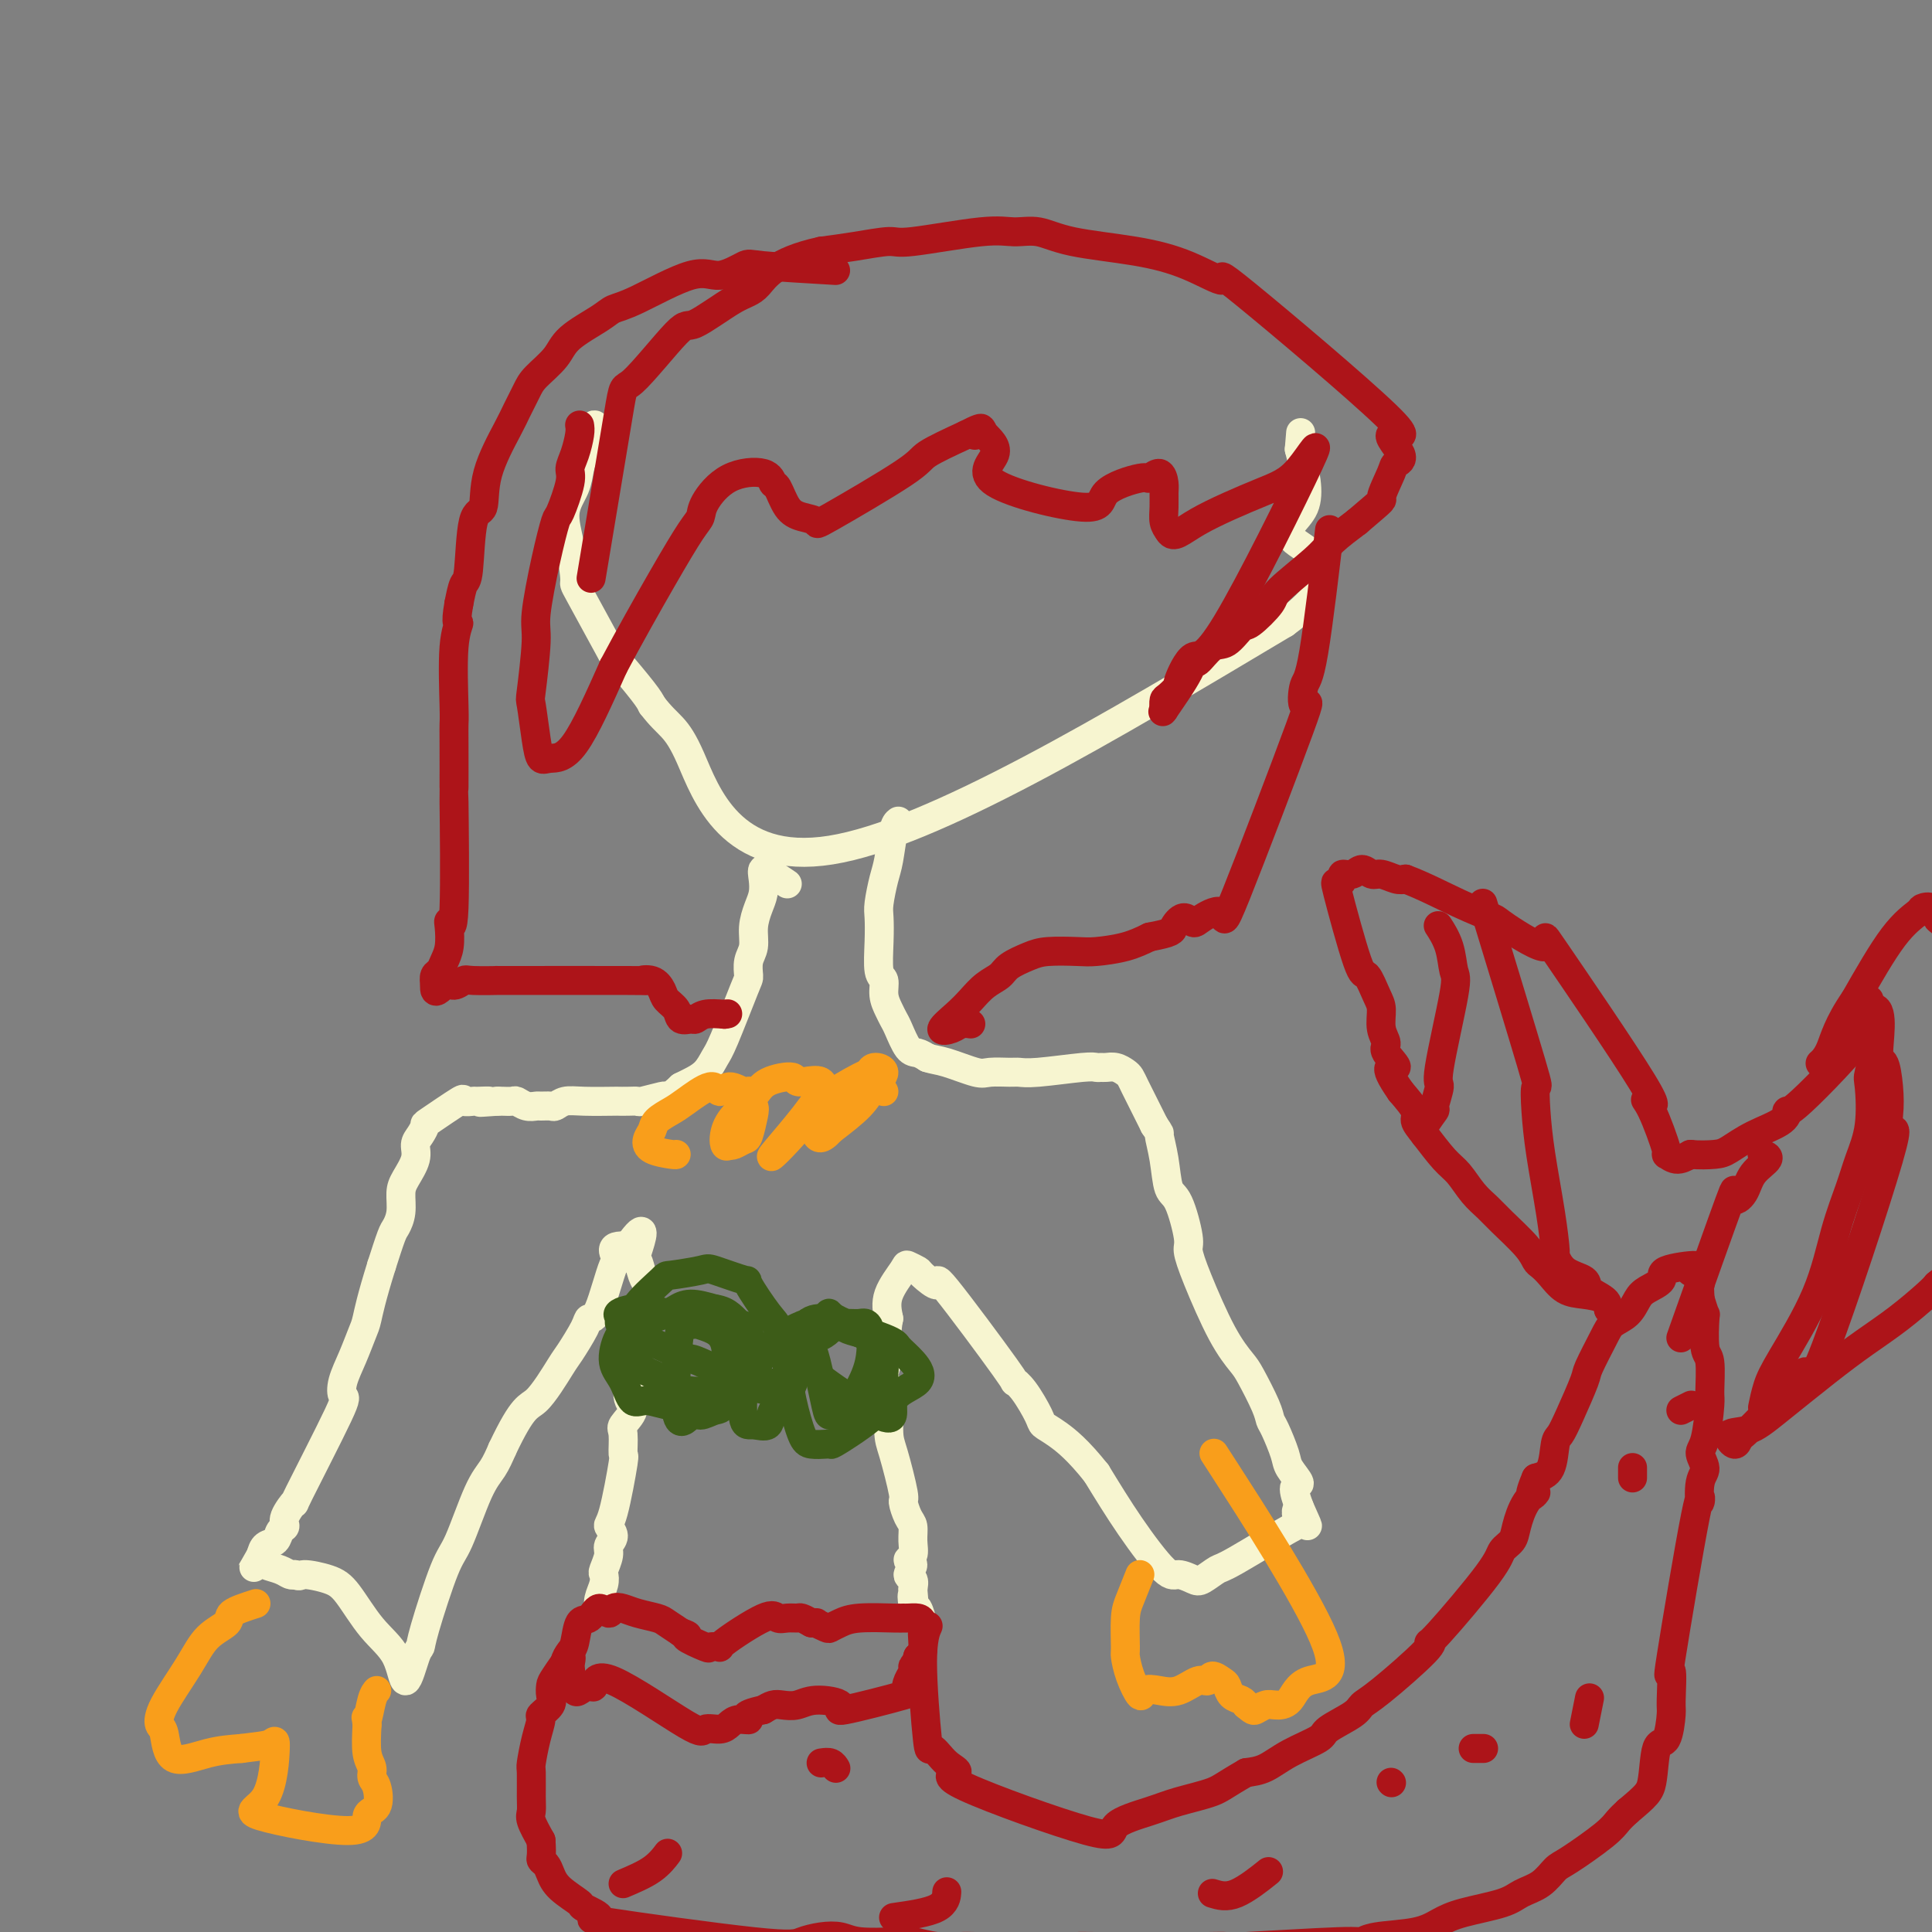 <svg viewBox='0 0 400 400' version='1.1' xmlns='http://www.w3.org/2000/svg' xmlns:xlink='http://www.w3.org/1999/xlink'><rect x="0" y="0" width="400" height="400" fill="#808080" stroke="none"/><g fill='none' stroke='#F7F5D0' stroke-width='6' stroke-linecap='round' stroke-linejoin='round'><path d='M125,93c0.081,-0.662 0.162,-1.324 0,-2c-0.162,-0.676 -0.568,-1.367 -1,-2c-0.432,-0.633 -0.890,-1.209 -1,-1c-0.110,0.209 0.127,1.202 0,2c-0.127,0.798 -0.617,1.401 -1,2c-0.383,0.599 -0.660,1.195 -1,2c-0.340,0.805 -0.742,1.818 -1,3c-0.258,1.182 -0.373,2.534 -1,4c-0.627,1.466 -1.768,3.046 -2,5c-0.232,1.954 0.445,4.284 1,7c0.555,2.716 0.989,5.820 1,7c0.011,1.180 -0.400,0.438 1,3c1.400,2.562 4.612,8.429 6,11c1.388,2.571 0.950,1.846 2,3c1.050,1.154 3.586,4.187 5,6c1.414,1.813 1.707,2.407 2,3'/><path d='M135,146c3.679,4.821 4.875,3.875 8,11c3.125,7.125 8.179,22.321 29,19c20.821,-3.321 57.411,-25.161 94,-47'/><path d='M266,129c14.869,-10.845 5.042,-14.458 2,-17c-3.042,-2.542 0.702,-4.012 2,-7c1.298,-2.988 0.149,-7.494 -1,-12'/><path d='M269,93c0.500,-6.000 0.250,-3.000 0,0'/><path d='M163,183c-1.043,-0.691 -2.086,-1.382 -3,-2c-0.914,-0.618 -1.699,-1.163 -2,-1c-0.301,0.163 -0.118,1.033 0,2c0.118,0.967 0.171,2.029 0,3c-0.171,0.971 -0.568,1.850 -1,3c-0.432,1.150 -0.901,2.569 -1,4c-0.099,1.431 0.170,2.873 0,4c-0.170,1.127 -0.780,1.939 -1,3c-0.220,1.061 -0.050,2.371 0,3c0.050,0.629 -0.021,0.578 -1,3c-0.979,2.422 -2.867,7.318 -4,10c-1.133,2.682 -1.510,3.152 -2,4c-0.490,0.848 -1.094,2.074 -2,3c-0.906,0.926 -2.116,1.550 -3,2c-0.884,0.450 -1.442,0.725 -2,1'/><path d='M141,225c-2.073,2.016 -2.757,2.057 -3,2c-0.243,-0.057 -0.045,-0.211 -1,0c-0.955,0.211 -3.064,0.789 -4,1c-0.936,0.211 -0.701,0.057 -1,0c-0.299,-0.057 -1.133,-0.016 -2,0c-0.867,0.016 -1.766,0.008 -2,0c-0.234,-0.008 0.198,-0.016 -1,0c-1.198,0.016 -4.027,0.057 -6,0c-1.973,-0.057 -3.091,-0.212 -4,0c-0.909,0.212 -1.608,0.790 -2,1c-0.392,0.210 -0.476,0.053 -1,0c-0.524,-0.053 -1.487,-0.000 -2,0c-0.513,0.000 -0.575,-0.053 -1,0c-0.425,0.053 -1.213,0.210 -2,0c-0.787,-0.210 -1.572,-0.788 -2,-1c-0.428,-0.212 -0.500,-0.057 -1,0c-0.500,0.057 -1.429,0.016 -2,0c-0.571,-0.016 -0.786,-0.008 -1,0'/><path d='M103,228c-6.217,0.463 -2.760,0.120 -2,0c0.760,-0.120 -1.177,-0.018 -2,0c-0.823,0.018 -0.531,-0.049 -1,0c-0.469,0.049 -1.697,0.215 -2,0c-0.303,-0.215 0.321,-0.813 -1,0c-1.321,0.813 -4.587,3.035 -6,4c-1.413,0.965 -0.974,0.674 -1,1c-0.026,0.326 -0.519,1.268 -1,2c-0.481,0.732 -0.951,1.252 -1,2c-0.049,0.748 0.323,1.724 0,3c-0.323,1.276 -1.343,2.853 -2,4c-0.657,1.147 -0.952,1.865 -1,3c-0.048,1.135 0.152,2.686 0,4c-0.152,1.314 -0.656,2.392 -1,3c-0.344,0.608 -0.527,0.745 -1,2c-0.473,1.255 -1.237,3.627 -2,6'/><path d='M79,262c-2.190,7.014 -2.665,9.547 -3,11c-0.335,1.453 -0.530,1.824 -1,3c-0.470,1.176 -1.213,3.155 -2,5c-0.787,1.845 -1.616,3.556 -2,5c-0.384,1.444 -0.321,2.621 0,3c0.321,0.379 0.900,-0.039 -1,4c-1.900,4.039 -6.278,12.534 -8,16c-1.722,3.466 -0.789,1.902 -1,2c-0.211,0.098 -1.566,1.857 -2,3c-0.434,1.143 0.052,1.671 0,2c-0.052,0.329 -0.643,0.459 -1,1c-0.357,0.541 -0.481,1.492 -1,2c-0.519,0.508 -1.434,0.574 -2,1c-0.566,0.426 -0.783,1.213 -1,2'/><path d='M54,322c-2.782,4.951 -1.737,2.829 -1,2c0.737,-0.829 1.167,-0.367 2,0c0.833,0.367 2.071,0.637 3,1c0.929,0.363 1.551,0.818 2,1c0.449,0.182 0.724,0.091 1,0'/><path d='M61,326c1.281,0.581 0.984,0.035 2,0c1.016,-0.035 3.346,0.441 5,1c1.654,0.559 2.632,1.201 4,3c1.368,1.799 3.127,4.756 5,7c1.873,2.244 3.861,3.774 5,6c1.139,2.226 1.428,5.147 2,5c0.572,-0.147 1.425,-3.362 2,-5c0.575,-1.638 0.870,-1.698 1,-2c0.130,-0.302 0.093,-0.846 1,-4c0.907,-3.154 2.757,-8.920 4,-12c1.243,-3.080 1.880,-3.475 3,-6c1.120,-2.525 2.725,-7.180 4,-10c1.275,-2.820 2.222,-3.806 3,-5c0.778,-1.194 1.389,-2.597 2,-4'/><path d='M104,300c4.396,-9.295 5.387,-8.533 7,-10c1.613,-1.467 3.849,-5.162 5,-7c1.151,-1.838 1.219,-1.818 2,-3c0.781,-1.182 2.277,-3.565 3,-5c0.723,-1.435 0.673,-1.922 1,-2c0.327,-0.078 1.032,0.252 2,-2c0.968,-2.252 2.199,-7.087 3,-9c0.801,-1.913 1.174,-0.905 1,-1c-0.174,-0.095 -0.893,-1.295 -1,-2c-0.107,-0.705 0.398,-0.916 1,-1c0.602,-0.084 1.301,-0.042 2,0'/><path d='M130,258c4.487,-6.352 2.705,-1.231 2,1c-0.705,2.231 -0.332,1.572 0,2c0.332,0.428 0.625,1.944 1,3c0.375,1.056 0.832,1.653 1,2c0.168,0.347 0.046,0.444 0,1c-0.046,0.556 -0.015,1.569 0,2c0.015,0.431 0.015,0.278 0,1c-0.015,0.722 -0.045,2.317 0,3c0.045,0.683 0.166,0.453 0,1c-0.166,0.547 -0.619,1.871 -1,3c-0.381,1.129 -0.691,2.065 -1,3'/><path d='M132,280c-0.450,2.650 -0.576,2.776 -1,4c-0.424,1.224 -1.147,3.545 -1,5c0.147,1.455 1.166,2.045 1,3c-0.166,0.955 -1.515,2.277 -2,3c-0.485,0.723 -0.107,0.847 0,2c0.107,1.153 -0.058,3.334 0,4c0.058,0.666 0.337,-0.183 0,2c-0.337,2.183 -1.291,7.399 -2,10c-0.709,2.601 -1.175,2.588 -1,3c0.175,0.412 0.989,1.247 1,2c0.011,0.753 -0.781,1.422 -1,2c-0.219,0.578 0.134,1.064 0,2c-0.134,0.936 -0.754,2.321 -1,3c-0.246,0.679 -0.118,0.652 0,1c0.118,0.348 0.228,1.073 0,2c-0.228,0.927 -0.792,2.057 -1,3c-0.208,0.943 -0.059,1.698 0,2c0.059,0.302 0.030,0.151 0,0'/><path d='M186,170c-0.332,0.251 -0.663,0.502 -1,2c-0.337,1.498 -0.678,4.243 -1,6c-0.322,1.757 -0.623,2.527 -1,4c-0.377,1.473 -0.829,3.650 -1,5c-0.171,1.350 -0.061,1.873 0,3c0.061,1.127 0.072,2.858 0,5c-0.072,2.142 -0.226,4.696 0,6c0.226,1.304 0.833,1.358 1,2c0.167,0.642 -0.107,1.871 0,3c0.107,1.129 0.595,2.158 1,3c0.405,0.842 0.727,1.496 1,2c0.273,0.504 0.496,0.857 1,2c0.504,1.143 1.290,3.077 2,4c0.710,0.923 1.346,0.835 2,1c0.654,0.165 1.327,0.582 2,1'/><path d='M192,219c1.194,0.414 2.178,0.451 4,1c1.822,0.549 4.481,1.612 6,2c1.519,0.388 1.899,0.100 3,0c1.101,-0.100 2.925,-0.013 4,0c1.075,0.013 1.401,-0.049 2,0c0.599,0.049 1.469,0.210 4,0c2.531,-0.210 6.722,-0.789 9,-1c2.278,-0.211 2.641,-0.053 3,0c0.359,0.053 0.712,0.003 1,0c0.288,-0.003 0.510,0.042 1,0c0.490,-0.042 1.247,-0.171 2,0c0.753,0.171 1.500,0.643 2,1c0.500,0.357 0.753,0.601 1,1c0.247,0.399 0.490,0.954 1,2c0.510,1.046 1.289,2.585 2,4c0.711,1.415 1.356,2.708 2,4'/><path d='M239,233c1.413,2.098 0.947,1.343 1,2c0.053,0.657 0.626,2.726 1,5c0.374,2.274 0.549,4.752 1,6c0.451,1.248 1.180,1.267 2,3c0.820,1.733 1.732,5.182 2,7c0.268,1.818 -0.109,2.006 0,3c0.109,0.994 0.705,2.794 2,6c1.295,3.206 3.289,7.818 5,11c1.711,3.182 3.140,4.933 4,6c0.860,1.067 1.152,1.451 2,3c0.848,1.549 2.253,4.262 3,6c0.747,1.738 0.836,2.501 1,3c0.164,0.499 0.404,0.733 1,2c0.596,1.267 1.549,3.566 2,5c0.451,1.434 0.399,2.003 1,3c0.601,0.997 1.854,2.422 2,3c0.146,0.578 -0.815,0.308 -1,1c-0.185,0.692 0.408,2.346 1,4'/><path d='M269,312c3.281,7.364 0.983,2.272 0,1c-0.983,-1.272 -0.652,1.274 0,2c0.652,0.726 1.623,-0.368 -1,1c-2.623,1.368 -8.842,5.199 -12,7c-3.158,1.801 -3.254,1.571 -4,2c-0.746,0.429 -2.140,1.515 -3,2c-0.860,0.485 -1.186,0.367 -2,0c-0.814,-0.367 -2.115,-0.985 -3,-1c-0.885,-0.015 -1.354,0.573 -3,-1c-1.646,-1.573 -4.470,-5.307 -7,-9c-2.530,-3.693 -4.765,-7.347 -7,-11'/><path d='M227,305c-3.802,-4.798 -6.306,-6.793 -8,-8c-1.694,-1.207 -2.579,-1.625 -3,-2c-0.421,-0.375 -0.377,-0.707 -1,-2c-0.623,-1.293 -1.911,-3.549 -3,-5c-1.089,-1.451 -1.977,-2.098 -2,-2c-0.023,0.098 0.819,0.941 -2,-3c-2.819,-3.941 -9.299,-12.668 -12,-16c-2.701,-3.332 -1.625,-1.271 -2,-1c-0.375,0.271 -2.203,-1.247 -3,-2c-0.797,-0.753 -0.564,-0.740 -1,-1c-0.436,-0.260 -1.539,-0.791 -2,-1c-0.461,-0.209 -0.278,-0.095 -1,1c-0.722,1.095 -2.349,3.170 -3,5c-0.651,1.830 -0.325,3.415 0,5'/><path d='M184,273c-0.640,3.000 -0.238,4.999 0,6c0.238,1.001 0.314,1.004 0,2c-0.314,0.996 -1.019,2.986 -1,4c0.019,1.014 0.761,1.054 1,3c0.239,1.946 -0.024,5.799 0,8c0.024,2.201 0.336,2.749 1,5c0.664,2.251 1.680,6.205 2,8c0.320,1.795 -0.057,1.430 0,2c0.057,0.570 0.546,2.075 1,3c0.454,0.925 0.873,1.269 1,2c0.127,0.731 -0.037,1.849 0,3c0.037,1.151 0.276,2.335 0,3c-0.276,0.665 -1.069,0.811 -1,1c0.069,0.189 0.998,0.422 1,1c0.002,0.578 -0.922,1.502 -1,2c-0.078,0.498 0.692,0.571 1,1c0.308,0.429 0.154,1.215 0,2'/><path d='M189,329c0.785,9.059 0.249,3.706 0,2c-0.249,-1.706 -0.211,0.233 0,1c0.211,0.767 0.595,0.360 1,1c0.405,0.640 0.830,2.326 1,3c0.170,0.674 0.085,0.337 0,0'/></g>
<g fill='none' stroke='#3D5C18' stroke-width='6' stroke-linecap='round' stroke-linejoin='round'><path d='M146,289c-0.945,0.272 -1.891,0.544 -3,1c-1.109,0.456 -2.382,1.096 -4,1c-1.618,-0.096 -3.580,-0.928 -5,-1c-1.420,-0.072 -2.297,0.617 -3,0c-0.703,-0.617 -1.233,-2.540 -2,-4c-0.767,-1.460 -1.770,-2.458 -2,-4c-0.230,-1.542 0.315,-3.628 1,-5c0.685,-1.372 1.511,-2.031 2,-3c0.489,-0.969 0.640,-2.248 2,-4c1.360,-1.752 3.928,-3.978 5,-5c1.072,-1.022 0.648,-0.840 2,-1c1.352,-0.160 4.481,-0.663 6,-1c1.519,-0.337 1.430,-0.507 3,0c1.570,0.507 4.801,1.693 6,2c1.199,0.307 0.365,-0.263 1,1c0.635,1.263 2.737,4.359 4,6c1.263,1.641 1.686,1.826 2,3c0.314,1.174 0.518,3.335 1,5c0.482,1.665 1.241,2.832 2,4'/><path d='M164,284c1.063,3.743 -1.280,3.601 -2,4c-0.720,0.399 0.182,1.338 0,2c-0.182,0.662 -1.448,1.047 -2,2c-0.552,0.953 -0.392,2.473 -1,3c-0.608,0.527 -1.985,0.060 -3,0c-1.015,-0.060 -1.667,0.287 -2,-1c-0.333,-1.287 -0.348,-4.207 0,-6c0.348,-1.793 1.060,-2.460 2,-4c0.940,-1.540 2.108,-3.953 3,-5c0.892,-1.047 1.506,-0.726 2,-1c0.494,-0.274 0.866,-1.142 2,-2c1.134,-0.858 3.030,-1.705 4,-2c0.970,-0.295 1.012,-0.038 2,0c0.988,0.038 2.920,-0.144 4,0c1.080,0.144 1.309,0.612 2,1c0.691,0.388 1.846,0.694 3,1'/><path d='M178,276c2.337,0.975 2.679,2.411 3,3c0.321,0.589 0.621,0.331 1,1c0.379,0.669 0.837,2.266 1,3c0.163,0.734 0.029,0.607 0,1c-0.029,0.393 0.045,1.307 0,2c-0.045,0.693 -0.209,1.166 0,2c0.209,0.834 0.792,2.028 -1,4c-1.792,1.972 -5.961,4.722 -8,6c-2.039,1.278 -1.950,1.082 -2,1c-0.050,-0.082 -0.238,-0.052 -1,0c-0.762,0.052 -2.097,0.127 -3,0c-0.903,-0.127 -1.372,-0.454 -2,-2c-0.628,-1.546 -1.414,-4.309 -2,-7c-0.586,-2.691 -0.971,-5.309 -1,-7c-0.029,-1.691 0.300,-2.455 1,-4c0.700,-1.545 1.771,-3.870 3,-5c1.229,-1.130 2.614,-1.065 4,-1'/><path d='M171,273c1.122,-1.766 -0.072,-1.182 2,0c2.072,1.182 7.410,2.963 10,4c2.590,1.037 2.431,1.330 3,2c0.569,0.670 1.865,1.717 3,3c1.135,1.283 2.110,2.802 1,4c-1.110,1.198 -4.306,2.075 -5,4c-0.694,1.925 1.113,4.898 -3,3c-4.113,-1.898 -14.147,-8.666 -17,-12c-2.853,-3.334 1.476,-3.233 4,-4c2.524,-0.767 3.244,-2.404 4,-3c0.756,-0.596 1.550,-0.153 2,0c0.450,0.153 0.557,0.016 1,0c0.443,-0.016 1.222,0.088 2,0c0.778,-0.088 1.556,-0.370 2,1c0.444,1.370 0.556,4.391 0,7c-0.556,2.609 -1.778,4.804 -3,7'/><path d='M177,289c-0.599,2.784 -0.598,2.743 -1,3c-0.402,0.257 -1.208,0.813 -2,1c-0.792,0.187 -1.572,0.006 -2,0c-0.428,-0.006 -0.506,0.162 -1,-2c-0.494,-2.162 -1.404,-6.653 -2,-9c-0.596,-2.347 -0.878,-2.550 -1,-3c-0.122,-0.450 -0.083,-1.147 0,-2c0.083,-0.853 0.208,-1.861 0,-1c-0.208,0.861 -0.751,3.592 -1,5c-0.249,1.408 -0.203,1.493 -1,2c-0.797,0.507 -2.436,1.438 -3,2c-0.564,0.562 -0.052,0.757 -1,1c-0.948,0.243 -3.356,0.535 -4,1c-0.644,0.465 0.477,1.104 -2,0c-2.477,-1.104 -8.551,-3.951 -11,-5c-2.449,-1.049 -1.271,-0.300 -3,-1c-1.729,-0.700 -6.364,-2.850 -11,-5'/><path d='M131,276c-4.508,-2.348 -2.279,-2.718 -2,-3c0.279,-0.282 -1.392,-0.477 -1,-1c0.392,-0.523 2.848,-1.375 6,-1c3.152,0.375 7.000,1.978 10,3c3.000,1.022 5.152,1.463 6,4c0.848,2.537 0.391,7.172 -2,9c-2.391,1.828 -6.715,0.851 -9,0c-2.285,-0.851 -2.530,-1.576 -3,-2c-0.470,-0.424 -1.163,-0.548 -2,-1c-0.837,-0.452 -1.816,-1.234 -2,-3c-0.184,-1.766 0.427,-4.516 1,-6c0.573,-1.484 1.106,-1.701 2,-2c0.894,-0.299 2.147,-0.678 3,-1c0.853,-0.322 1.307,-0.587 2,-1c0.693,-0.413 1.627,-0.975 3,-1c1.373,-0.025 3.187,0.488 5,1'/><path d='M148,271c2.967,0.372 3.885,2.301 5,3c1.115,0.699 2.428,0.169 2,3c-0.428,2.831 -2.596,9.022 -4,12c-1.404,2.978 -2.045,2.744 -3,3c-0.955,0.256 -2.225,1.003 -3,1c-0.775,-0.003 -1.056,-0.754 -2,0c-0.944,0.754 -2.550,3.015 -3,-1c-0.450,-4.015 0.258,-14.305 1,-18c0.742,-3.695 1.518,-0.795 2,0c0.482,0.795 0.668,-0.517 1,-1c0.332,-0.483 0.809,-0.138 1,0c0.191,0.138 0.095,0.069 0,0'/></g>
<g fill='none' stroke='#AD1419' stroke-width='6' stroke-linecap='round' stroke-linejoin='round'><path d='M118,345c-0.510,-0.225 -1.020,-0.450 -1,-1c0.020,-0.550 0.571,-1.424 1,-2c0.429,-0.576 0.735,-0.853 1,-2c0.265,-1.147 0.490,-3.162 1,-4c0.510,-0.838 1.305,-0.498 2,-1c0.695,-0.502 1.290,-1.844 2,-2c0.710,-0.156 1.535,0.876 2,1c0.465,0.124 0.571,-0.658 1,-1c0.429,-0.342 1.181,-0.244 2,0c0.819,0.244 1.704,0.632 3,1c1.296,0.368 3.003,0.714 4,1c0.997,0.286 1.285,0.510 2,1c0.715,0.490 1.858,1.245 3,2'/><path d='M141,338c2.620,0.879 0.670,0.577 1,1c0.330,0.423 2.939,1.573 4,2c1.061,0.427 0.574,0.132 1,0c0.426,-0.132 1.766,-0.102 2,0c0.234,0.102 -0.638,0.276 1,-1c1.638,-1.276 5.786,-4.003 8,-5c2.214,-0.997 2.494,-0.264 3,0c0.506,0.264 1.239,0.061 2,0c0.761,-0.061 1.551,0.022 2,0c0.449,-0.022 0.557,-0.149 1,0c0.443,0.149 1.222,0.575 2,1'/><path d='M168,336c1.662,0.097 0.818,-0.160 1,0c0.182,0.160 1.390,0.736 2,1c0.610,0.264 0.622,0.214 1,0c0.378,-0.214 1.123,-0.593 2,-1c0.877,-0.407 1.888,-0.842 4,-1c2.112,-0.158 5.326,-0.041 7,0c1.674,0.041 1.808,0.004 2,0c0.192,-0.004 0.444,0.024 1,0c0.556,-0.024 1.418,-0.101 2,0c0.582,0.101 0.885,0.381 1,1c0.115,0.619 0.041,1.578 0,2c-0.041,0.422 -0.050,0.306 0,1c0.050,0.694 0.157,2.198 0,3c-0.157,0.802 -0.579,0.901 -1,1'/><path d='M190,343c-0.395,1.499 -0.882,1.747 -1,2c-0.118,0.253 0.133,0.511 0,1c-0.133,0.489 -0.651,1.211 -1,2c-0.349,0.789 -0.530,1.646 0,2c0.530,0.354 1.769,0.204 -1,1c-2.769,0.796 -9.547,2.539 -12,3c-2.453,0.461 -0.583,-0.361 -1,-1c-0.417,-0.639 -3.123,-1.097 -5,-1c-1.877,0.097 -2.926,0.748 -4,1c-1.074,0.252 -2.174,0.106 -3,0c-0.826,-0.106 -1.379,-0.173 -2,0c-0.621,0.173 -1.311,0.587 -2,1'/><path d='M158,354c-5.226,1.083 -3.292,1.791 -3,2c0.292,0.209 -1.057,-0.082 -2,0c-0.943,0.082 -1.478,0.537 -2,1c-0.522,0.463 -1.029,0.934 -2,1c-0.971,0.066 -2.406,-0.274 -3,0c-0.594,0.274 -0.348,1.163 -4,-1c-3.652,-2.163 -11.202,-7.377 -15,-9c-3.798,-1.623 -3.844,0.344 -4,1c-0.156,0.656 -0.423,0.001 -1,0c-0.577,-0.001 -1.463,0.654 -2,1c-0.537,0.346 -0.725,0.385 -1,0c-0.275,-0.385 -0.638,-1.192 -1,-2'/><path d='M118,348c-1.380,-0.440 -0.331,-1.541 0,-2c0.331,-0.459 -0.055,-0.274 0,-1c0.055,-0.726 0.553,-2.361 0,-2c-0.553,0.361 -2.156,2.717 -3,4c-0.844,1.283 -0.929,1.494 -1,2c-0.071,0.506 -0.127,1.309 0,2c0.127,0.691 0.437,1.271 0,2c-0.437,0.729 -1.620,1.606 -2,2c-0.380,0.394 0.042,0.304 0,1c-0.042,0.696 -0.547,2.179 -1,4c-0.453,1.821 -0.855,3.981 -1,5c-0.145,1.019 -0.033,0.897 0,2c0.033,1.103 -0.012,3.430 0,5c0.012,1.570 0.080,2.384 0,3c-0.080,0.616 -0.309,1.033 0,2c0.309,0.967 1.154,2.483 2,4'/><path d='M112,381c0.261,3.343 -0.087,3.702 0,4c0.087,0.298 0.607,0.537 1,1c0.393,0.463 0.658,1.151 1,2c0.342,0.849 0.761,1.859 2,3c1.239,1.141 3.297,2.412 4,3c0.703,0.588 0.049,0.495 1,1c0.951,0.505 3.506,1.610 3,2c-0.506,0.390 -4.074,0.065 2,1c6.074,0.935 21.790,3.130 30,4c8.210,0.870 8.913,0.415 10,0c1.087,-0.415 2.558,-0.792 4,-1c1.442,-0.208 2.856,-0.248 4,0c1.144,0.248 2.019,0.784 4,1c1.981,0.216 5.067,0.110 7,0c1.933,-0.110 2.713,-0.226 4,0c1.287,0.226 3.083,0.793 5,1c1.917,0.207 3.957,0.056 5,0c1.043,-0.056 1.088,-0.015 3,0c1.912,0.015 5.689,0.004 8,0c2.311,-0.004 3.155,-0.002 4,0'/><path d='M214,403c10.835,0.155 8.923,0.041 9,0c0.077,-0.041 2.143,-0.011 4,0c1.857,0.011 3.506,0.003 5,0c1.494,-0.003 2.834,-0.001 4,0c1.166,0.001 2.156,-0.000 3,0c0.844,0.000 1.540,0.001 3,0c1.460,-0.001 3.684,-0.004 5,0c1.316,0.004 1.725,0.016 3,0c1.275,-0.016 3.418,-0.060 4,0c0.582,0.060 -0.396,0.224 4,0c4.396,-0.224 14.167,-0.837 19,-1c4.833,-0.163 4.728,0.122 5,0c0.272,-0.122 0.919,-0.651 3,-1c2.081,-0.349 5.595,-0.516 8,-1c2.405,-0.484 3.700,-1.283 5,-2c1.300,-0.717 2.603,-1.351 5,-2c2.397,-0.649 5.887,-1.312 8,-2c2.113,-0.688 2.849,-1.402 4,-2c1.151,-0.598 2.717,-1.080 4,-2c1.283,-0.920 2.283,-2.277 3,-3c0.717,-0.723 1.151,-0.812 3,-2c1.849,-1.188 5.113,-3.474 7,-5c1.887,-1.526 2.396,-2.293 3,-3c0.604,-0.707 1.302,-1.353 2,-2'/><path d='M337,375c3.884,-3.267 4.596,-3.933 5,-6c0.404,-2.067 0.502,-5.534 1,-7c0.498,-1.466 1.397,-0.932 2,-2c0.603,-1.068 0.911,-3.738 1,-5c0.089,-1.262 -0.043,-1.114 0,-3c0.043,-1.886 0.259,-5.804 0,-6c-0.259,-0.196 -0.993,3.330 0,-3c0.993,-6.330 3.711,-22.515 5,-29c1.289,-6.485 1.147,-3.269 1,-3c-0.147,0.269 -0.298,-2.408 0,-4c0.298,-1.592 1.046,-2.099 1,-3c-0.046,-0.901 -0.887,-2.196 -1,-3c-0.113,-0.804 0.502,-1.117 1,-3c0.498,-1.883 0.879,-5.336 1,-7c0.121,-1.664 -0.019,-1.540 0,-3c0.019,-1.460 0.199,-4.504 0,-6c-0.199,-1.496 -0.775,-1.442 -1,-3c-0.225,-1.558 -0.099,-4.727 0,-6c0.099,-1.273 0.171,-0.649 0,-1c-0.171,-0.351 -0.586,-1.675 -1,-3'/><path d='M352,269c-0.276,-3.973 0.033,-2.905 0,-3c-0.033,-0.095 -0.409,-1.354 -1,-2c-0.591,-0.646 -1.397,-0.678 -1,-1c0.397,-0.322 1.999,-0.933 1,-1c-0.999,-0.067 -4.598,0.408 -6,1c-1.402,0.592 -0.606,1.299 -1,2c-0.394,0.701 -1.977,1.395 -3,2c-1.023,0.605 -1.486,1.122 -2,2c-0.514,0.878 -1.077,2.118 -2,3c-0.923,0.882 -2.204,1.408 -3,2c-0.796,0.592 -1.106,1.251 -2,3c-0.894,1.749 -2.372,4.587 -3,6c-0.628,1.413 -0.404,1.401 -1,3c-0.596,1.599 -2.010,4.810 -3,7c-0.990,2.190 -1.554,3.360 -2,4c-0.446,0.640 -0.774,0.749 -1,2c-0.226,1.251 -0.350,3.643 -1,5c-0.650,1.357 -1.825,1.678 -3,2'/><path d='M318,306c-2.384,5.578 -0.345,3.525 0,3c0.345,-0.525 -1.006,0.480 -2,2c-0.994,1.520 -1.633,3.557 -2,5c-0.367,1.443 -0.464,2.292 -1,3c-0.536,0.708 -1.512,1.276 -2,2c-0.488,0.724 -0.486,1.605 -3,5c-2.514,3.395 -7.542,9.304 -10,12c-2.458,2.696 -2.346,2.177 -2,2c0.346,-0.177 0.926,-0.013 -1,2c-1.926,2.013 -6.357,5.876 -9,8c-2.643,2.124 -3.497,2.511 -4,3c-0.503,0.489 -0.654,1.080 -2,2c-1.346,0.920 -3.885,2.169 -5,3c-1.115,0.831 -0.804,1.243 -2,2c-1.196,0.757 -3.899,1.858 -6,3c-2.101,1.142 -3.600,2.326 -5,3c-1.400,0.674 -2.700,0.837 -4,1'/><path d='M258,367c-4.630,2.664 -5.207,3.325 -7,4c-1.793,0.675 -4.804,1.365 -7,2c-2.196,0.635 -3.577,1.215 -6,2c-2.423,0.785 -5.887,1.776 -7,3c-1.113,1.224 0.126,2.683 -6,1c-6.126,-1.683 -19.616,-6.507 -25,-9c-5.384,-2.493 -2.663,-2.655 -2,-3c0.663,-0.345 -0.733,-0.874 -2,-2c-1.267,-1.126 -2.406,-2.849 -3,-3c-0.594,-0.151 -0.644,1.269 -1,-2c-0.356,-3.269 -1.019,-11.226 -1,-16c0.019,-4.774 0.720,-6.364 1,-7c0.280,-0.636 0.140,-0.318 0,0'/><path d='M333,271c-0.071,-0.742 -0.141,-1.484 -1,-2c-0.859,-0.516 -2.506,-0.806 -4,-1c-1.494,-0.194 -2.834,-0.294 -4,-1c-1.166,-0.706 -2.157,-2.020 -3,-3c-0.843,-0.980 -1.537,-1.627 -2,-2c-0.463,-0.373 -0.693,-0.472 -1,-1c-0.307,-0.528 -0.690,-1.486 -2,-3c-1.310,-1.514 -3.546,-3.586 -5,-5c-1.454,-1.414 -2.126,-2.171 -3,-3c-0.874,-0.829 -1.951,-1.731 -3,-3c-1.049,-1.269 -2.069,-2.905 -3,-4c-0.931,-1.095 -1.774,-1.650 -3,-3c-1.226,-1.350 -2.834,-3.496 -4,-5c-1.166,-1.504 -1.891,-2.366 -2,-3c-0.109,-0.634 0.397,-1.038 0,-2c-0.397,-0.962 -1.699,-2.481 -3,-4'/><path d='M290,226c-4.587,-6.543 -1.554,-4.901 -1,-5c0.554,-0.099 -1.370,-1.939 -2,-3c-0.630,-1.061 0.035,-1.344 0,-2c-0.035,-0.656 -0.769,-1.686 -1,-3c-0.231,-1.314 0.043,-2.911 0,-4c-0.043,-1.089 -0.401,-1.671 -1,-3c-0.599,-1.329 -1.438,-3.406 -2,-4c-0.562,-0.594 -0.846,0.296 -2,-3c-1.154,-3.296 -3.179,-10.777 -4,-14c-0.821,-3.223 -0.438,-2.189 0,-2c0.438,0.189 0.933,-0.467 1,-1c0.067,-0.533 -0.292,-0.942 0,-1c0.292,-0.058 1.237,0.237 2,0c0.763,-0.237 1.345,-1.005 2,-1c0.655,0.005 1.382,0.785 2,1c0.618,0.215 1.128,-0.134 2,0c0.872,0.134 2.106,0.753 3,1c0.894,0.247 1.447,0.124 2,0'/><path d='M291,182c3.470,1.268 7.644,3.438 11,5c3.356,1.562 5.894,2.516 7,3c1.106,0.484 0.778,0.497 3,2c2.222,1.503 6.992,4.497 8,4c1.008,-0.497 -1.746,-4.486 2,1c3.746,5.486 13.994,20.446 18,27c4.006,6.554 1.772,4.703 1,4c-0.772,-0.703 -0.083,-0.257 1,2c1.083,2.257 2.558,6.327 3,8c0.442,1.673 -0.150,0.950 0,1c0.150,0.050 1.043,0.871 2,1c0.957,0.129 1.979,-0.436 3,-1'/><path d='M350,239c1.780,0.177 3.731,0.119 5,0c1.269,-0.119 1.855,-0.299 3,-1c1.145,-0.701 2.850,-1.922 5,-3c2.150,-1.078 4.746,-2.012 6,-3c1.254,-0.988 1.167,-2.031 1,-2c-0.167,0.031 -0.413,1.134 3,-2c3.413,-3.134 10.483,-10.506 13,-14c2.517,-3.494 0.479,-3.112 0,-3c-0.479,0.112 0.602,-0.047 1,-1c0.398,-0.953 0.114,-2.701 0,-3c-0.114,-0.299 -0.057,0.850 0,2'/><path d='M387,209c3.192,-1.867 2.173,4.966 2,8c-0.173,3.034 0.502,2.268 1,3c0.498,0.732 0.819,2.963 1,5c0.181,2.037 0.220,3.882 0,6c-0.220,2.118 -0.701,4.509 0,4c0.701,-0.509 2.582,-3.918 0,5c-2.582,8.918 -9.628,30.163 -13,39c-3.372,8.837 -3.069,5.266 -4,5c-0.931,-0.266 -3.097,2.775 -4,4c-0.903,1.225 -0.544,0.636 -1,1c-0.456,0.364 -1.728,1.682 -3,3'/><path d='M366,292c-2.937,3.107 -4.278,4.376 -5,5c-0.722,0.624 -0.824,0.604 -1,1c-0.176,0.396 -0.426,1.209 -1,1c-0.574,-0.209 -1.471,-1.440 -1,-2c0.471,-0.560 2.311,-0.448 4,-1c1.689,-0.552 3.226,-1.769 6,-4c2.774,-2.231 6.785,-5.476 10,-8c3.215,-2.524 5.635,-4.326 8,-6c2.365,-1.674 4.675,-3.220 7,-5c2.325,-1.780 4.664,-3.794 6,-5c1.336,-1.206 1.668,-1.603 2,-2'/><path d='M401,266c7.063,-5.744 3.721,-3.604 3,-4c-0.721,-0.396 1.181,-3.327 2,-5c0.819,-1.673 0.556,-2.089 1,-3c0.444,-0.911 1.594,-2.319 2,-5c0.406,-2.681 0.067,-6.637 0,-7c-0.067,-0.363 0.137,2.867 0,-2c-0.137,-4.867 -0.615,-17.831 -1,-23c-0.385,-5.169 -0.676,-2.542 -1,-3c-0.324,-0.458 -0.682,-4.000 -1,-7c-0.318,-3.000 -0.596,-5.457 -1,-7c-0.404,-1.543 -0.933,-2.172 -1,-3c-0.067,-0.828 0.328,-1.854 0,-3c-0.328,-1.146 -1.381,-2.411 -2,-3c-0.619,-0.589 -0.805,-0.503 -1,-1c-0.195,-0.497 -0.397,-1.578 -1,-2c-0.603,-0.422 -1.605,-0.185 -2,0c-0.395,0.185 -0.183,0.319 -1,1c-0.817,0.681 -2.662,1.909 -5,5c-2.338,3.091 -5.169,8.046 -8,13'/><path d='M384,207c-3.488,5.024 -4.208,8.083 -5,10c-0.792,1.917 -1.655,2.690 -2,3c-0.345,0.310 -0.173,0.155 0,0'/><path d='M295,235c-0.236,-0.504 -0.473,-1.008 0,-2c0.473,-0.992 1.655,-2.472 2,-3c0.345,-0.528 -0.145,-0.103 0,-1c0.145,-0.897 0.927,-3.117 1,-4c0.073,-0.883 -0.562,-0.430 0,-4c0.562,-3.570 2.322,-11.164 3,-15c0.678,-3.836 0.275,-3.915 0,-5c-0.275,-1.085 -0.420,-3.177 -1,-5c-0.580,-1.823 -1.594,-3.378 -2,-4c-0.406,-0.622 -0.203,-0.311 0,0'/><path d='M307,187c4.109,13.481 8.218,26.963 10,33c1.782,6.037 1.238,4.631 1,5c-0.238,0.369 -0.170,2.513 0,5c0.170,2.487 0.441,5.317 1,9c0.559,3.683 1.404,8.218 2,12c0.596,3.782 0.941,6.809 1,8c0.059,1.191 -0.170,0.545 0,1c0.170,0.455 0.739,2.010 2,3c1.261,0.990 3.214,1.414 4,2c0.786,0.586 0.407,1.332 1,2c0.593,0.668 2.160,1.257 3,2c0.840,0.743 0.954,1.641 1,2c0.046,0.359 0.023,0.180 0,0'/><path d='M348,277c4.165,-11.725 8.330,-23.449 10,-28c1.670,-4.551 0.847,-1.927 1,-1c0.153,0.927 1.284,0.157 2,-1c0.716,-1.157 1.017,-2.702 2,-4c0.983,-1.298 2.649,-2.349 3,-3c0.351,-0.651 -0.614,-0.900 -1,-1c-0.386,-0.100 -0.193,-0.050 0,0'/><path d='M389,215c-0.832,2.814 -1.664,5.628 -2,7c-0.336,1.372 -0.176,1.302 0,3c0.176,1.698 0.368,5.164 0,8c-0.368,2.836 -1.295,5.041 -2,7c-0.705,1.959 -1.186,3.671 -2,6c-0.814,2.329 -1.959,5.276 -3,9c-1.041,3.724 -1.978,8.224 -4,13c-2.022,4.776 -5.130,9.826 -7,13c-1.870,3.174 -2.504,4.470 -3,6c-0.496,1.530 -0.856,3.294 -1,4c-0.144,0.706 -0.072,0.353 0,0'/><path d='M129,390c2.200,-0.933 4.400,-1.867 6,-3c1.600,-1.133 2.600,-2.467 3,-3c0.400,-0.533 0.200,-0.267 0,0'/><path d='M170,365c0.733,-0.111 1.467,-0.222 2,0c0.533,0.222 0.867,0.778 1,1c0.133,0.222 0.067,0.111 0,0'/><path d='M185,397c3.578,-0.511 7.156,-1.022 9,-2c1.844,-0.978 1.956,-2.422 2,-3c0.044,-0.578 0.022,-0.289 0,0'/><path d='M251,392c1.444,0.444 2.889,0.889 5,0c2.111,-0.889 4.889,-3.111 6,-4c1.111,-0.889 0.556,-0.444 0,0'/><path d='M288,369c0.000,0.000 0.100,0.100 0.1,0.1'/><path d='M305,362c0.833,0.000 1.667,0.000 2,0c0.333,0.000 0.167,0.000 0,0'/><path d='M328,357c0.417,-2.083 0.833,-4.167 1,-5c0.167,-0.833 0.083,-0.417 0,0'/><path d='M338,306c0.000,-0.833 0.000,-1.667 0,-2c0.000,-0.333 0.000,-0.167 0,0'/><path d='M348,292c0.833,-0.417 1.667,-0.833 2,-1c0.333,-0.167 0.167,-0.083 0,0'/><path d='M120,88c0.079,0.472 0.158,0.943 0,2c-0.158,1.057 -0.552,2.698 -1,4c-0.448,1.302 -0.948,2.264 -1,3c-0.052,0.736 0.346,1.247 0,3c-0.346,1.753 -1.437,4.748 -2,6c-0.563,1.252 -0.599,0.760 -1,2c-0.401,1.240 -1.166,4.211 -2,8c-0.834,3.789 -1.737,8.397 -2,11c-0.263,2.603 0.114,3.203 0,6c-0.114,2.797 -0.720,7.793 -1,10c-0.280,2.207 -0.234,1.625 0,3c0.234,1.375 0.657,4.705 1,7c0.343,2.295 0.607,3.553 1,4c0.393,0.447 0.913,0.082 2,0c1.087,-0.082 2.739,0.119 5,-3c2.261,-3.119 5.130,-9.560 8,-16'/><path d='M127,138c3.170,-5.986 7.096,-12.952 10,-18c2.904,-5.048 4.785,-8.178 6,-10c1.215,-1.822 1.765,-2.337 2,-3c0.235,-0.663 0.156,-1.473 1,-3c0.844,-1.527 2.610,-3.769 5,-5c2.390,-1.231 5.405,-1.451 7,-1c1.595,0.451 1.770,1.573 2,2c0.230,0.427 0.514,0.157 1,1c0.486,0.843 1.175,2.798 2,4c0.825,1.202 1.788,1.652 3,2c1.212,0.348 2.673,0.593 3,1c0.327,0.407 -0.479,0.975 3,-1c3.479,-1.975 11.244,-6.493 15,-9c3.756,-2.507 3.502,-3.002 5,-4c1.498,-0.998 4.749,-2.499 8,-4'/><path d='M200,90c5.190,-2.720 2.666,-0.519 2,0c-0.666,0.519 0.527,-0.642 1,-1c0.473,-0.358 0.225,0.088 1,1c0.775,0.912 2.572,2.289 2,4c-0.572,1.711 -3.514,3.756 0,6c3.514,2.244 13.484,4.687 18,5c4.516,0.313 3.578,-1.504 5,-3c1.422,-1.496 5.204,-2.673 7,-3c1.796,-0.327 1.606,0.194 2,0c0.394,-0.194 1.373,-1.104 2,-1c0.627,0.104 0.903,1.221 1,2c0.097,0.779 0.016,1.219 0,2c-0.016,0.781 0.034,1.903 0,3c-0.034,1.097 -0.153,2.171 0,3c0.153,0.829 0.576,1.415 1,2'/><path d='M242,110c0.983,1.727 2.440,0.046 6,-2c3.560,-2.046 9.223,-4.455 13,-6c3.777,-1.545 5.670,-2.224 8,-5c2.330,-2.776 5.099,-7.650 2,-1c-3.099,6.650 -12.066,24.822 -17,33c-4.934,8.178 -5.833,6.362 -7,7c-1.167,0.638 -2.600,3.732 -3,5c-0.400,1.268 0.233,0.711 0,1c-0.233,0.289 -1.332,1.424 -2,2c-0.668,0.576 -0.905,0.593 -1,1c-0.095,0.407 -0.047,1.203 0,2'/><path d='M241,147c-1.221,1.681 2.228,-3.116 4,-6c1.772,-2.884 1.869,-3.856 2,-4c0.131,-0.144 0.298,0.539 1,0c0.702,-0.539 1.940,-2.302 3,-3c1.060,-0.698 1.942,-0.333 3,-1c1.058,-0.667 2.293,-2.366 3,-3c0.707,-0.634 0.887,-0.202 2,-1c1.113,-0.798 3.160,-2.824 4,-4c0.840,-1.176 0.473,-1.501 2,-3c1.527,-1.499 4.950,-4.173 7,-6c2.050,-1.827 2.729,-2.808 4,-4c1.271,-1.192 3.136,-2.596 5,-4'/><path d='M281,108c6.278,-5.345 4.975,-4.206 5,-5c0.025,-0.794 1.380,-3.520 2,-5c0.620,-1.480 0.505,-1.714 1,-2c0.495,-0.286 1.599,-0.623 1,-2c-0.599,-1.377 -2.901,-3.793 -2,-4c0.901,-0.207 5.004,1.795 -1,-4c-6.004,-5.795 -22.113,-19.386 -29,-25c-6.887,-5.614 -4.550,-3.249 -5,-3c-0.450,0.249 -3.687,-1.617 -7,-3c-3.313,-1.383 -6.701,-2.282 -11,-3c-4.299,-0.718 -9.509,-1.257 -13,-2c-3.491,-0.743 -5.263,-1.692 -7,-2c-1.737,-0.308 -3.439,0.026 -5,0c-1.561,-0.026 -2.982,-0.410 -7,0c-4.018,0.410 -10.634,1.615 -14,2c-3.366,0.385 -3.483,-0.050 -5,0c-1.517,0.050 -4.433,0.586 -7,1c-2.567,0.414 -4.783,0.707 -7,1'/><path d='M170,52c-9.725,2.107 -11.538,5.374 -13,7c-1.462,1.626 -2.573,1.612 -5,3c-2.427,1.388 -6.172,4.178 -8,5c-1.828,0.822 -1.741,-0.324 -4,2c-2.259,2.324 -6.863,8.118 -9,10c-2.137,1.882 -1.806,-0.147 -3,7c-1.194,7.147 -3.913,23.471 -5,30c-1.087,6.529 -0.544,3.265 0,0'/><path d='M173,56c-6.011,-0.352 -12.022,-0.704 -15,-1c-2.978,-0.296 -2.923,-0.536 -4,0c-1.077,0.536 -3.285,1.847 -5,2c-1.715,0.153 -2.935,-0.851 -6,0c-3.065,0.851 -7.974,3.556 -11,5c-3.026,1.444 -4.169,1.626 -5,2c-0.831,0.374 -1.349,0.942 -3,2c-1.651,1.058 -4.435,2.608 -6,4c-1.565,1.392 -1.912,2.626 -3,4c-1.088,1.374 -2.919,2.889 -4,4c-1.081,1.111 -1.412,1.819 -2,3c-0.588,1.181 -1.432,2.836 -2,4c-0.568,1.164 -0.859,1.836 -2,4c-1.141,2.164 -3.132,5.820 -4,9c-0.868,3.180 -0.614,5.882 -1,7c-0.386,1.118 -1.413,0.650 -2,3c-0.587,2.350 -0.735,7.517 -1,10c-0.265,2.483 -0.647,2.281 -1,3c-0.353,0.719 -0.676,2.360 -1,4'/><path d='M95,125c-0.868,4.959 -0.036,3.856 0,4c0.036,0.144 -0.722,1.536 -1,5c-0.278,3.464 -0.075,9.002 0,12c0.075,2.998 0.021,3.458 0,4c-0.021,0.542 -0.009,1.167 0,4c0.009,2.833 0.016,7.874 0,9c-0.016,1.126 -0.056,-1.661 0,3c0.056,4.661 0.208,16.771 0,22c-0.208,5.229 -0.777,3.576 -1,3c-0.223,-0.576 -0.102,-0.075 0,1c0.102,1.075 0.185,2.725 0,4c-0.185,1.275 -0.637,2.177 -1,3c-0.363,0.823 -0.636,1.568 -1,2c-0.364,0.432 -0.818,0.552 -1,1c-0.182,0.448 -0.091,1.224 0,2'/><path d='M90,204c-0.257,2.459 1.102,0.606 2,0c0.898,-0.606 1.335,0.034 2,0c0.665,-0.034 1.559,-0.741 2,-1c0.441,-0.259 0.431,-0.069 2,0c1.569,0.069 4.717,0.017 5,0c0.283,-0.017 -2.299,0.001 3,0c5.299,-0.001 18.480,-0.022 24,0c5.520,0.022 3.381,0.088 3,0c-0.381,-0.088 0.996,-0.331 2,0c1.004,0.331 1.635,1.237 2,2c0.365,0.763 0.465,1.382 1,2c0.535,0.618 1.507,1.234 2,2c0.493,0.766 0.508,1.683 1,2c0.492,0.317 1.462,0.033 2,0c0.538,-0.033 0.645,0.183 1,0c0.355,-0.183 0.959,-0.767 2,-1c1.041,-0.233 2.521,-0.117 4,0'/><path d='M150,210c1.167,-0.167 0.583,-0.083 0,0'/><path d='M201,212c-0.699,-0.094 -1.397,-0.188 -2,0c-0.603,0.188 -1.109,0.657 -2,1c-0.891,0.343 -2.166,0.559 -2,0c0.166,-0.559 1.772,-1.893 3,-3c1.228,-1.107 2.079,-1.988 3,-3c0.921,-1.012 1.913,-2.156 3,-3c1.087,-0.844 2.269,-1.389 3,-2c0.731,-0.611 1.011,-1.287 2,-2c0.989,-0.713 2.686,-1.461 4,-2c1.314,-0.539 2.244,-0.868 4,-1c1.756,-0.132 4.337,-0.066 6,0c1.663,0.066 2.409,0.133 4,0c1.591,-0.133 4.026,-0.467 6,-1c1.974,-0.533 3.487,-1.267 5,-2'/><path d='M238,194c4.907,-0.932 4.675,-1.264 5,-2c0.325,-0.736 1.206,-1.878 2,-2c0.794,-0.122 1.500,0.775 2,1c0.500,0.225 0.792,-0.222 2,-1c1.208,-0.778 3.331,-1.887 4,-1c0.669,0.887 -0.118,3.769 3,-4c3.118,-7.769 10.139,-26.189 13,-34c2.861,-7.811 1.562,-5.013 1,-5c-0.562,0.013 -0.385,-2.759 0,-4c0.385,-1.241 0.980,-0.951 2,-7c1.020,-6.049 2.467,-18.436 3,-23c0.533,-4.564 0.152,-1.304 0,0c-0.152,1.304 -0.076,0.652 0,0'/></g>
<g fill='none' stroke='#F99E1B' stroke-width='6' stroke-linecap='round' stroke-linejoin='round'><path d='M53,332c-2.099,0.676 -4.198,1.352 -5,2c-0.802,0.648 -0.307,1.266 -1,2c-0.693,0.734 -2.575,1.582 -4,3c-1.425,1.418 -2.394,3.405 -4,6c-1.606,2.595 -3.849,5.799 -5,8c-1.151,2.201 -1.209,3.399 -1,4c0.209,0.601 0.685,0.604 1,2c0.315,1.396 0.469,4.183 2,5c1.531,0.817 4.437,-0.338 7,-1c2.563,-0.662 4.781,-0.831 7,-1'/><path d='M50,362c3.456,-0.447 5.096,-0.565 6,-1c0.904,-0.435 1.074,-1.188 1,1c-0.074,2.188 -0.391,7.318 -2,10c-1.609,2.682 -4.511,2.915 -1,4c3.511,1.085 13.434,3.020 18,3c4.566,-0.020 3.774,-1.997 4,-3c0.226,-1.003 1.468,-1.032 2,-2c0.532,-0.968 0.352,-2.875 0,-4c-0.352,-1.125 -0.878,-1.466 -1,-2c-0.122,-0.534 0.159,-1.259 0,-2c-0.159,-0.741 -0.760,-1.497 -1,-3c-0.240,-1.503 -0.120,-3.751 0,-6'/><path d='M76,357c-0.354,-2.646 -0.239,-0.761 0,-1c0.239,-0.239 0.603,-2.603 1,-4c0.397,-1.397 0.828,-1.828 1,-2c0.172,-0.172 0.086,-0.086 0,0'/><path d='M236,326c-0.731,1.832 -1.462,3.665 -2,5c-0.538,1.335 -0.883,2.174 -1,4c-0.117,1.826 -0.005,4.640 0,6c0.005,1.360 -0.095,1.268 0,2c0.095,0.732 0.387,2.289 1,4c0.613,1.711 1.547,3.575 2,4c0.453,0.425 0.426,-0.589 1,-1c0.574,-0.411 1.749,-0.220 3,0c1.251,0.220 2.576,0.469 4,0c1.424,-0.469 2.945,-1.654 4,-2c1.055,-0.346 1.644,0.149 2,0c0.356,-0.149 0.480,-0.941 1,-1c0.520,-0.059 1.435,0.614 2,1c0.565,0.386 0.780,0.485 1,1c0.220,0.515 0.444,1.446 1,2c0.556,0.554 1.445,0.730 2,1c0.555,0.270 0.778,0.635 1,1'/><path d='M258,353c1.436,1.215 1.526,1.253 2,1c0.474,-0.253 1.331,-0.796 2,-1c0.669,-0.204 1.149,-0.068 2,0c0.851,0.068 2.073,0.068 3,-1c0.927,-1.068 1.558,-3.204 4,-4c2.442,-0.796 6.696,-0.253 3,-9c-3.696,-8.747 -15.342,-26.785 -20,-34c-4.658,-7.215 -2.329,-3.608 0,0'/><path d='M140,239c-0.007,0.065 -0.015,0.131 -1,0c-0.985,-0.131 -2.948,-0.458 -4,-1c-1.052,-0.542 -1.193,-1.298 -1,-2c0.193,-0.702 0.720,-1.350 1,-2c0.280,-0.650 0.312,-1.304 1,-2c0.688,-0.696 2.031,-1.435 3,-2c0.969,-0.565 1.562,-0.956 3,-2c1.438,-1.044 3.720,-2.740 5,-3c1.280,-0.260 1.557,0.918 2,1c0.443,0.082 1.050,-0.932 2,-1c0.950,-0.068 2.241,0.808 3,1c0.759,0.192 0.985,-0.302 1,0c0.015,0.302 -0.180,1.401 0,2c0.180,0.599 0.735,0.700 1,1c0.265,0.300 0.239,0.799 0,2c-0.239,1.201 -0.693,3.106 -1,4c-0.307,0.894 -0.467,0.779 -1,1c-0.533,0.221 -1.438,0.777 -2,1c-0.562,0.223 -0.781,0.111 -1,0'/><path d='M151,237c-1.064,0.974 -1.223,-0.592 -1,-2c0.223,-1.408 0.827,-2.659 2,-4c1.173,-1.341 2.915,-2.772 4,-4c1.085,-1.228 1.513,-2.252 3,-3c1.487,-0.748 4.033,-1.221 5,-1c0.967,0.221 0.354,1.135 2,1c1.646,-0.135 5.551,-1.318 4,2c-1.551,3.318 -8.560,11.139 -10,13c-1.440,1.861 2.687,-2.238 5,-5c2.313,-2.762 2.811,-4.189 5,-6c2.189,-1.811 6.069,-4.008 8,-5c1.931,-0.992 1.912,-0.780 2,-1c0.088,-0.220 0.283,-0.871 1,-1c0.717,-0.129 1.955,0.264 2,1c0.045,0.736 -1.103,1.813 -2,3c-0.897,1.187 -1.542,2.482 -3,4c-1.458,1.518 -3.729,3.259 -6,5'/><path d='M172,234c-2.043,2.314 -2.649,1.600 -3,1c-0.351,-0.600 -0.446,-1.086 0,-2c0.446,-0.914 1.432,-2.256 2,-3c0.568,-0.744 0.716,-0.889 2,-2c1.284,-1.111 3.703,-3.187 5,-4c1.297,-0.813 1.471,-0.362 2,0c0.529,0.362 1.412,0.636 2,1c0.588,0.364 0.882,0.818 1,1c0.118,0.182 0.059,0.091 0,0'/></g>
</svg>